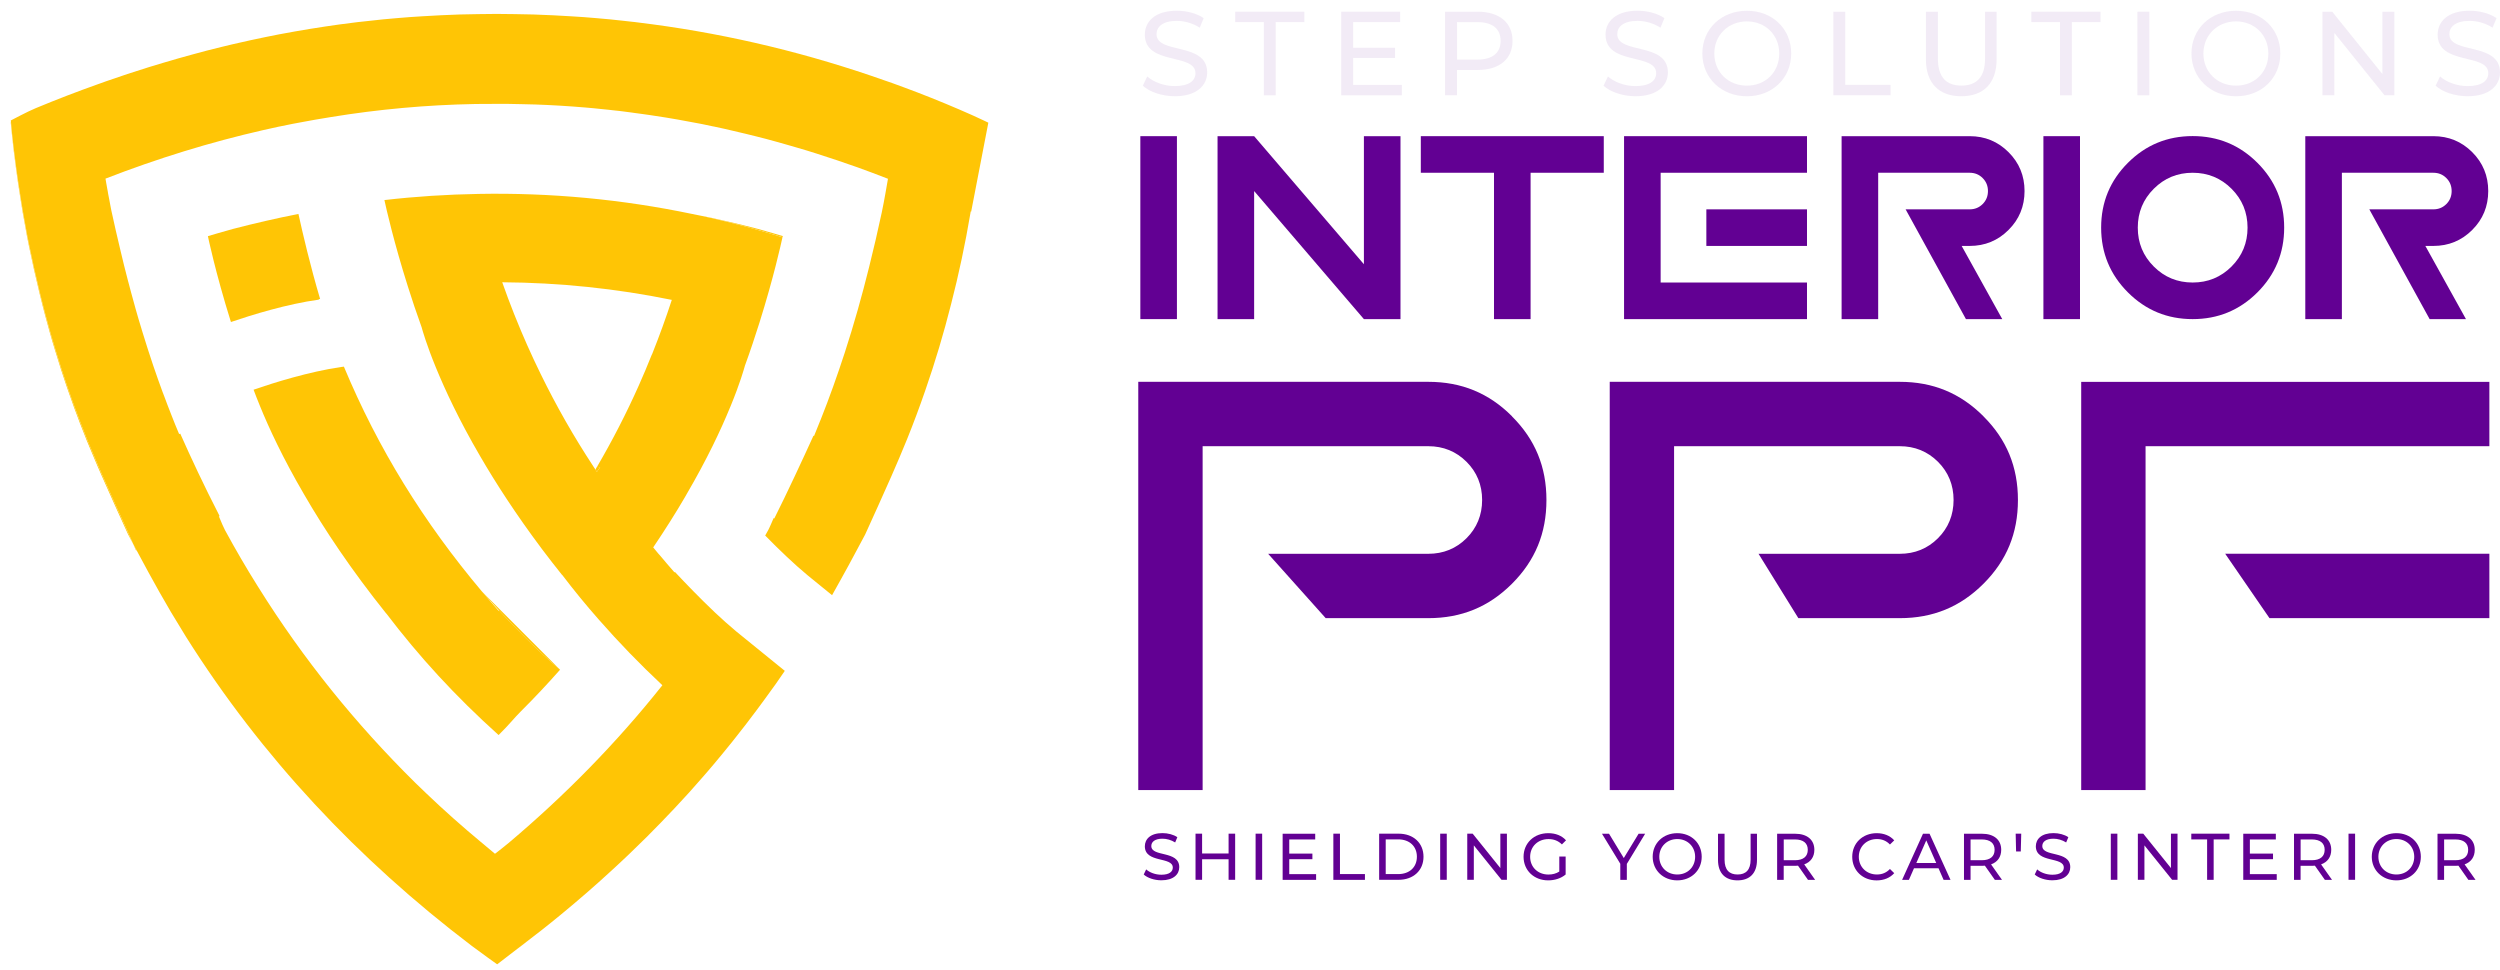 <svg xmlns="http://www.w3.org/2000/svg" width="214" height="83" viewBox="0 0 214 83" fill="none"><path d="M11.69 47.103C11.69 47.103 11.664 47.116 11.648 47.122C11.571 46.942 11.491 46.768 11.41 46.592C11.503 46.762 11.594 46.936 11.687 47.106L11.69 47.103Z" fill="#FFC505"></path><path d="M56.587 70.394C57.411 69.552 58.208 68.7 58.993 67.831C58.205 68.7 57.404 69.552 56.587 70.394ZM44.663 80.929C44.615 80.968 44.57 81 44.525 81.029C44.493 81.054 44.461 81.077 44.432 81.099C44.39 81.128 44.348 81.16 44.31 81.186C44.326 81.18 44.336 81.17 44.348 81.164C44.348 81.164 44.35 81.162 44.355 81.16C44.461 81.093 44.564 81.016 44.673 80.932C44.953 80.717 45.233 80.498 45.519 80.273C45.236 80.495 44.95 80.707 44.667 80.929H44.663ZM10.963 45.585C10.233 43.964 9.468 42.305 8.725 40.614C8.606 40.343 8.487 40.07 8.371 39.797C8.21 39.427 8.053 39.057 7.898 38.678C7.721 38.266 7.548 37.851 7.381 37.436C7.194 36.964 7.011 36.501 6.831 36.034C6.805 35.964 6.776 35.893 6.753 35.822C6.609 35.439 6.464 35.066 6.326 34.684C6.149 34.211 5.985 33.735 5.821 33.259C5.769 33.114 5.715 32.96 5.667 32.809C5.509 32.352 5.361 31.892 5.21 31.436C5.187 31.381 5.168 31.317 5.155 31.259C5.004 30.793 4.859 30.323 4.721 29.857C4.564 29.349 4.409 28.831 4.268 28.32C4.129 27.841 3.998 27.358 3.872 26.876C3.782 26.538 3.695 26.21 3.612 25.873C3.609 25.866 3.609 25.853 3.609 25.847C3.522 25.535 3.445 25.226 3.374 24.908C3.052 23.586 2.756 22.262 2.483 20.927C2.422 20.634 2.367 20.345 2.309 20.049C2.187 19.412 2.071 18.772 1.962 18.129C1.959 18.12 1.959 18.104 1.956 18.087C1.956 18.081 1.949 18.071 1.949 18.062C1.875 17.618 1.798 17.171 1.734 16.727C1.663 16.277 1.595 15.836 1.528 15.389C1.467 14.997 1.415 14.605 1.364 14.213C1.29 13.679 1.219 13.148 1.158 12.611C1.058 11.794 0.968 10.817 0.933 10.453C0.923 10.457 0.917 10.463 0.917 10.463C0.917 10.463 1.033 11.746 1.155 12.762C1.216 13.299 1.287 13.833 1.361 14.364C1.412 14.759 1.467 15.152 1.525 15.547C1.592 15.997 1.66 16.438 1.731 16.885C1.798 17.329 1.872 17.776 1.946 18.219C1.946 18.229 1.952 18.239 1.952 18.245C1.956 18.261 1.956 18.271 1.959 18.287C2.068 18.93 2.184 19.57 2.306 20.207C2.361 20.503 2.419 20.795 2.48 21.081C2.753 22.416 3.049 23.744 3.371 25.059C3.445 25.374 3.525 25.686 3.605 26.001C3.605 26.008 3.605 26.017 3.609 26.027C3.695 26.361 3.779 26.693 3.869 27.03C3.998 27.513 4.126 27.995 4.265 28.474C4.406 28.985 4.56 29.503 4.718 30.011C4.856 30.474 5.001 30.947 5.152 31.41C5.168 31.471 5.184 31.532 5.207 31.59C5.358 32.047 5.506 32.507 5.663 32.963C5.712 33.114 5.763 33.262 5.818 33.413C5.982 33.889 6.146 34.362 6.323 34.838C6.461 35.221 6.602 35.594 6.75 35.977C6.773 36.047 6.802 36.118 6.827 36.189C7.008 36.655 7.191 37.121 7.377 37.584V37.591C7.541 38.006 7.718 38.42 7.895 38.832C8.049 39.205 8.207 39.581 8.368 39.951C8.484 40.224 8.603 40.498 8.722 40.761C9.461 42.453 10.23 44.115 10.96 45.736C11.104 46.016 11.259 46.302 11.403 46.579C11.259 46.244 11.108 45.916 10.96 45.579L10.963 45.585Z" fill="#FFC505"></path><path d="M83.284 9.887C83.264 9.881 83.251 9.871 83.232 9.862C82.907 9.717 82.528 9.55 82.116 9.373C80.531 8.691 78.933 8.051 77.328 7.46C77.1 7.373 76.871 7.292 76.643 7.209C76.56 7.183 76.486 7.148 76.405 7.122C76.254 7.07 76.1 7.016 75.945 6.961C75.897 6.942 75.849 6.932 75.801 6.913C69.273 4.601 62.629 2.99 55.863 2.083C55.329 2.012 54.789 1.938 54.255 1.877C54.249 1.88 54.236 1.877 54.23 1.877C53.892 1.835 53.564 1.8 53.226 1.765C52.892 1.726 52.561 1.694 52.223 1.658C51.831 1.62 51.429 1.584 51.036 1.552C50.683 1.52 50.323 1.491 49.962 1.465C49.609 1.44 49.245 1.417 48.885 1.395C48.351 1.363 47.811 1.33 47.281 1.305H47.258C46.727 1.282 46.194 1.26 45.66 1.24C45.126 1.231 44.586 1.215 44.052 1.208C43.553 1.199 43.058 1.192 42.56 1.192H42.45C41.952 1.192 41.457 1.195 40.958 1.208C40.425 1.215 39.884 1.231 39.351 1.24C38.817 1.26 38.276 1.282 37.743 1.305C37.206 1.33 36.662 1.359 36.128 1.395C35.768 1.417 35.408 1.44 35.051 1.465C34.691 1.491 34.334 1.517 33.977 1.552C33.578 1.581 33.18 1.62 32.787 1.658C32.131 1.723 31.482 1.793 30.829 1.871C30.768 1.874 30.716 1.877 30.665 1.887C30.128 1.951 29.594 2.019 29.06 2.093C28.652 2.147 28.244 2.205 27.842 2.269C27.398 2.337 26.948 2.408 26.507 2.478C26.079 2.546 25.658 2.617 25.237 2.694C24.822 2.768 24.407 2.845 23.992 2.922C23.973 2.925 23.951 2.929 23.928 2.932C23.52 3.006 23.111 3.089 22.709 3.176C22.288 3.26 21.867 3.347 21.445 3.443C20.928 3.556 20.41 3.671 19.889 3.794C19.571 3.868 19.262 3.945 18.944 4.022C18.529 4.122 18.111 4.228 17.696 4.334C17.281 4.443 16.87 4.549 16.455 4.668C16.043 4.781 15.628 4.893 15.217 5.012C14.805 5.128 14.393 5.247 13.982 5.373C13.57 5.495 13.159 5.623 12.747 5.746C11.515 6.131 10.29 6.53 9.071 6.961C8.866 7.032 8.66 7.103 8.454 7.183C8.451 7.183 8.438 7.186 8.435 7.189C6.631 7.829 4.843 8.518 3.065 9.257C2.711 9.402 2.177 9.662 1.733 9.891C1.714 9.9 1.695 9.91 1.679 9.92C1.257 10.132 0.923 10.312 0.923 10.312C0.923 10.312 0.926 10.363 0.939 10.457C0.971 10.82 1.061 11.801 1.164 12.614C1.225 13.148 1.296 13.679 1.37 14.216C1.421 14.608 1.476 15 1.534 15.393C1.601 15.843 1.669 16.284 1.74 16.73C1.807 17.174 1.881 17.621 1.955 18.065C1.955 18.075 1.962 18.084 1.962 18.091C1.965 18.107 1.965 18.12 1.968 18.133C2.077 18.776 2.193 19.416 2.315 20.052C2.37 20.348 2.428 20.641 2.489 20.93C2.762 22.262 3.058 23.59 3.38 24.911C3.45 25.23 3.531 25.538 3.614 25.85C3.614 25.857 3.614 25.869 3.618 25.876C3.704 26.214 3.788 26.542 3.878 26.879C4.007 27.362 4.135 27.844 4.274 28.323C4.415 28.834 4.569 29.352 4.727 29.86C4.865 30.326 5.01 30.796 5.161 31.262C5.177 31.317 5.193 31.381 5.216 31.439C5.367 31.896 5.515 32.356 5.672 32.812C5.721 32.963 5.772 33.114 5.827 33.262C5.991 33.738 6.155 34.218 6.332 34.687C6.47 35.07 6.611 35.443 6.759 35.825C6.782 35.896 6.811 35.967 6.837 36.038C7.017 36.504 7.2 36.97 7.386 37.436C7.55 37.855 7.727 38.269 7.904 38.681C8.059 39.057 8.216 39.43 8.377 39.8C8.493 40.073 8.612 40.347 8.731 40.617C9.47 42.308 10.239 43.968 10.969 45.588C11.12 45.926 11.268 46.254 11.412 46.588C11.412 46.592 11.416 46.592 11.416 46.595C11.512 46.765 11.599 46.936 11.692 47.106C11.695 47.106 11.695 47.109 11.695 47.109C11.718 47.154 11.741 47.193 11.763 47.238C13.008 49.569 14.271 51.862 15.654 54.071C15.738 54.216 15.824 54.361 15.915 54.499C22.407 64.812 30.636 73.558 40.347 80.939C41.065 81.485 42.557 82.546 42.557 82.546C42.557 82.546 43.431 81.874 44.348 81.17C44.348 81.17 44.35 81.169 44.354 81.167C44.38 81.148 44.406 81.125 44.431 81.106C44.46 81.083 44.492 81.061 44.525 81.035C45.38 80.373 46.226 79.726 46.361 79.62C46.917 79.183 47.467 78.739 48.017 78.286C49.48 77.08 50.908 75.848 52.291 74.571C53.329 73.626 54.349 72.648 55.349 71.655C55.764 71.237 56.178 70.822 56.584 70.401C57.4 69.558 58.198 68.706 58.989 67.838C59.385 67.4 59.774 66.96 60.156 66.516C60.468 66.166 60.77 65.805 61.076 65.445C61.558 64.87 62.037 64.294 62.507 63.706C62.578 63.615 62.652 63.529 62.719 63.445C63.108 62.959 63.491 62.468 63.867 61.982C63.877 61.963 63.893 61.95 63.899 61.937C64.211 61.538 64.513 61.136 64.813 60.731C65.047 60.419 65.272 60.114 65.494 59.805C65.536 59.753 65.578 59.699 65.61 59.644C66.153 58.917 66.671 58.178 67.179 57.425L63.005 54.036C62.423 53.55 61.816 53.007 61.224 52.451C59.931 51.229 58.683 49.929 57.77 48.955C57.764 48.965 57.754 48.984 57.741 49C57.31 48.511 56.889 48.019 56.477 47.524C56.445 47.486 56.416 47.457 56.391 47.431C56.346 47.383 56.326 47.357 56.326 47.357C56.188 47.19 56.05 47.022 55.915 46.858C56.944 45.331 57.857 43.884 58.645 42.533C58.645 42.527 58.648 42.527 58.648 42.527C58.687 42.453 58.732 42.382 58.77 42.311C60.523 39.311 61.709 36.784 62.478 34.909C62.497 34.861 62.52 34.812 62.539 34.767C63.356 32.78 63.687 31.574 63.748 31.365C63.748 31.355 63.751 31.346 63.751 31.343C64.227 30.037 64.645 28.78 65.012 27.612C66.224 23.754 66.861 20.856 66.98 20.313C66.687 20.223 66.398 20.133 66.105 20.046C65.668 19.914 65.231 19.789 64.793 19.663C64.356 19.538 63.919 19.419 63.481 19.303C63.025 19.184 62.568 19.068 62.111 18.956C61.69 18.85 61.266 18.75 60.844 18.653C60.548 18.586 60.256 18.522 59.963 18.46C59.728 18.409 59.487 18.361 59.253 18.316C53.22 17.055 47.126 16.486 40.971 16.599C38.296 16.644 35.608 16.814 32.906 17.126C33.07 17.888 33.723 20.763 34.91 24.512C35.257 25.622 35.659 26.812 36.103 28.047C36.103 28.05 36.106 28.056 36.106 28.069C36.167 28.278 36.502 29.487 37.315 31.468C38.09 33.356 39.286 35.938 41.081 39.015C42.454 41.385 44.184 44.048 46.335 46.923C46.358 46.955 46.383 46.987 46.409 47.022C46.956 47.749 47.528 48.486 48.126 49.232L48.11 49.193C49.101 50.499 50.149 51.779 51.249 53.029C51.268 53.049 51.278 53.058 51.294 53.078C52.966 54.988 54.767 56.846 56.699 58.657C52.802 63.561 48.403 68.053 43.531 72.163C43.1 72.526 42.37 73.083 42.37 73.083C42.37 73.083 41.63 72.462 41.158 72.07C39.553 70.738 38 69.356 36.502 67.925C36.495 67.925 36.492 67.915 36.492 67.915C36.173 67.619 35.865 67.317 35.553 67.011C30.437 61.963 25.951 56.406 22.134 50.296C22.102 50.248 22.073 50.2 22.044 50.154C21.066 48.598 20.143 47.006 19.259 45.379C19.114 45.106 19.002 44.82 18.796 44.34V44.334C18.78 44.302 18.764 44.273 18.751 44.238C18.751 44.238 18.741 44.215 18.735 44.209C18.754 44.206 18.776 44.193 18.796 44.186C18.78 44.144 18.764 44.119 18.751 44.08C17.445 41.54 16.32 39.121 15.493 37.26C15.471 37.215 15.448 37.166 15.432 37.121C15.4 37.131 15.365 37.144 15.332 37.153C15.107 36.626 14.895 36.099 14.689 35.571C14.458 34.983 14.233 34.404 14.02 33.819C13.998 33.764 13.982 33.725 13.979 33.719V33.709C13.959 33.677 13.95 33.642 13.937 33.61C13.808 33.256 13.68 32.899 13.551 32.545C13.252 31.712 12.972 30.87 12.699 30.027C12.673 29.937 12.638 29.847 12.612 29.757C12.448 29.246 12.287 28.728 12.13 28.217V28.207C11.95 27.632 11.782 27.056 11.618 26.474C11.483 25.995 11.348 25.509 11.22 25.027C11.146 24.754 11.075 24.48 11.004 24.21C10.988 24.165 10.982 24.12 10.966 24.075C10.847 23.625 10.734 23.175 10.621 22.724C10.512 22.303 10.412 21.882 10.316 21.457C10.043 20.319 9.782 19.184 9.535 18.039C9.509 17.907 9.483 17.779 9.457 17.64C9.416 17.435 9.374 17.222 9.338 17.004C9.306 16.862 9.277 16.721 9.255 16.582C9.245 16.515 9.232 16.444 9.223 16.377C9.207 16.306 9.194 16.238 9.184 16.174C9.165 16.087 9.155 16.004 9.139 15.92C9.12 15.827 9.1 15.737 9.091 15.653C9.068 15.512 9.046 15.393 9.03 15.29C13.506 13.553 18.002 12.171 22.507 11.142C22.928 11.048 23.356 10.949 23.783 10.859C23.828 10.849 23.873 10.836 23.918 10.83C23.925 10.83 23.941 10.83 23.947 10.826C24.314 10.752 24.684 10.672 25.05 10.601C25.394 10.534 25.738 10.466 26.089 10.408C26.372 10.354 26.665 10.299 26.951 10.251C26.989 10.244 27.025 10.235 27.06 10.232C27.157 10.212 27.253 10.193 27.353 10.183C27.671 10.122 27.989 10.071 28.311 10.023C32.411 9.35 36.527 8.981 40.656 8.903C40.746 8.9 40.836 8.9 40.926 8.9C41.495 8.891 42.068 8.891 42.631 8.891H43.322C43.406 8.891 43.489 8.891 43.576 8.894C43.943 8.9 44.309 8.91 44.676 8.916C45.062 8.926 45.451 8.932 45.837 8.945C46.174 8.955 46.518 8.971 46.859 8.987C47.2 9.006 47.544 9.026 47.885 9.042C48.621 9.087 49.361 9.138 50.101 9.202C50.56 9.244 51.02 9.28 51.48 9.334C51.683 9.357 51.885 9.373 52.082 9.395C52.281 9.418 52.48 9.437 52.683 9.463C52.754 9.466 52.834 9.479 52.905 9.485C53.021 9.502 53.136 9.511 53.252 9.527C53.545 9.566 53.828 9.598 54.12 9.64C54.162 9.643 54.207 9.649 54.242 9.659C54.471 9.688 54.699 9.714 54.934 9.752C55.159 9.781 55.387 9.813 55.622 9.849C56.079 9.916 56.539 9.987 56.998 10.061C57.336 10.116 57.667 10.174 58.005 10.232C58.629 10.341 59.253 10.457 59.877 10.579C59.954 10.598 60.034 10.611 60.111 10.624C60.413 10.688 60.722 10.752 61.025 10.817C61.053 10.82 61.092 10.823 61.121 10.833C61.439 10.9 61.754 10.968 62.07 11.039C62.648 11.171 63.237 11.309 63.816 11.45C64.108 11.518 64.398 11.595 64.694 11.666C65.272 11.807 65.858 11.965 66.436 12.126C66.729 12.203 67.015 12.286 67.308 12.373C67.601 12.45 67.89 12.537 68.179 12.624C68.761 12.791 69.344 12.968 69.926 13.155C70.501 13.338 71.08 13.524 71.665 13.724C72.241 13.917 72.82 14.119 73.405 14.325C74.273 14.64 75.141 14.962 76.01 15.303C75.933 15.746 75.695 17.174 75.476 18.2C75.141 19.766 74.781 21.323 74.392 22.876C73.781 25.332 73.1 27.764 72.312 30.185C71.684 32.111 71.003 34.031 70.241 35.944C70.241 35.944 70.234 35.964 70.218 35.992C70.212 36.012 70.202 36.034 70.189 36.063C70.028 36.485 69.855 36.896 69.684 37.317C69.665 37.314 69.646 37.301 69.63 37.298C69.607 37.343 69.591 37.391 69.569 37.436C68.765 39.205 67.388 42.18 66.282 44.376C66.263 44.373 66.24 44.36 66.221 44.353C66.131 44.566 66.06 44.739 65.99 44.887C65.967 44.948 65.945 44.996 65.919 45.045C65.903 45.083 65.89 45.112 65.874 45.141C65.851 45.193 65.829 45.241 65.806 45.286C65.787 45.318 65.774 45.353 65.755 45.386C65.668 45.54 65.581 45.691 65.501 45.842C66.08 46.437 66.71 47.058 67.353 47.662C67.945 48.219 68.546 48.762 69.135 49.248L71.225 50.949C71.492 50.483 71.749 50.016 72.006 49.547C72.434 48.785 72.849 48.013 73.263 47.238C73.53 46.743 73.797 46.247 74.061 45.746C74.794 44.125 75.556 42.463 76.299 40.771C76.759 39.723 77.212 38.665 77.643 37.6C78.2 36.218 78.721 34.822 79.203 33.423C80.049 30.989 80.782 28.532 81.412 26.04C82.075 23.471 82.624 20.875 83.068 18.252C83.078 18.2 83.088 18.152 83.091 18.097C83.107 18.104 83.116 18.113 83.132 18.116L84.602 10.502C84.602 10.502 84.1 10.254 83.296 9.891L83.284 9.887ZM55.802 30.343L55.796 30.352C55.442 31.246 55.069 32.124 54.68 32.999C53.609 35.401 52.416 37.716 51.101 39.964C51.146 39.967 51.191 39.97 51.236 39.98C51.281 39.983 51.326 39.99 51.371 39.996H51.374C51.281 40.125 51.188 40.253 51.094 40.385C51.094 40.385 51.094 40.382 51.091 40.382C51.053 40.321 51.008 40.26 50.969 40.196C50.917 40.112 50.856 40.032 50.805 39.945C49.123 37.391 47.615 34.745 46.277 32.005C45.489 30.397 44.756 28.751 44.081 27.059V27.05C44.062 27.008 44.052 26.976 44.029 26.934C43.669 26.021 43.319 25.101 42.991 24.162C47.901 24.194 52.738 24.696 57.507 25.67C56.998 27.227 56.449 28.741 55.854 30.23C55.834 30.272 55.821 30.307 55.809 30.346L55.802 30.343Z" fill="#FFC505"></path><path d="M27.295 25.648C24.568 26.024 21.581 26.947 19.767 27.564C18.429 23.291 17.796 20.216 17.796 20.216C17.796 20.216 19.201 19.795 19.944 19.596C21.819 19.11 23.684 18.679 25.546 18.313C25.919 20.011 26.559 22.754 27.401 25.59C27.359 25.599 27.327 25.606 27.285 25.612C27.289 25.622 27.292 25.638 27.295 25.651V25.648Z" fill="#FFC505"></path><path d="M47.94 57.329C46.866 58.544 45.753 59.731 44.592 60.886C43.968 61.509 43.676 61.934 42.679 62.921C38.926 59.541 35.897 56.229 33.045 52.486L33.067 52.525C30.057 48.769 27.752 45.302 26.021 42.305C24.224 39.228 23.021 36.645 22.256 34.761C22.041 34.24 21.86 33.771 21.706 33.359C23.455 32.754 26.436 31.822 29.186 31.417C29.269 31.407 29.353 31.391 29.437 31.384C32.356 38.388 36.264 44.707 41.267 50.647L41.306 50.688C41.306 50.688 41.322 50.711 41.331 50.721C41.354 50.746 41.383 50.782 41.415 50.814C41.827 51.312 42.254 51.801 42.685 52.29C42.692 52.274 42.708 52.258 42.714 52.245C44.039 53.669 46.068 55.763 47.943 57.329H47.94Z" fill="#FFC505"></path><path d="M51.375 39.993C51.282 40.122 51.189 40.254 51.092 40.382C51.05 40.321 51.009 40.257 50.967 40.196C51.012 40.119 51.057 40.045 51.095 39.968H51.099C51.189 39.977 51.279 39.987 51.372 39.993H51.375Z" fill="#FFC505"></path><path d="M67.006 20.213C67.006 20.213 67.003 20.245 66.987 20.306C64.655 19.583 62.318 18.965 59.967 18.454C61.594 18.785 63.221 19.165 64.858 19.589C65.594 19.785 67.006 20.21 67.006 20.21V20.213Z" fill="#FFC505"></path><path d="M41.261 50.647C41.261 50.647 41.283 50.672 41.328 50.724C41.351 50.75 41.377 50.782 41.409 50.817C41.637 51.068 42.097 51.586 42.711 52.248C44.036 53.676 46.065 55.766 47.94 57.332L41.264 50.647H41.261Z" fill="#FFC505"></path><path d="M97.902 74.861L98.111 74.42C98.404 74.687 98.906 74.877 99.414 74.877C100.095 74.877 100.391 74.61 100.391 74.266C100.391 73.301 97.999 73.909 97.999 72.442C97.999 71.832 98.472 71.314 99.51 71.314C99.973 71.314 100.452 71.439 100.78 71.664L100.594 72.114C100.25 71.896 99.861 71.793 99.51 71.793C98.838 71.793 98.552 72.076 98.552 72.42C98.552 73.385 100.944 72.78 100.944 74.23C100.944 74.835 100.459 75.353 99.414 75.353C98.809 75.353 98.218 75.15 97.902 74.857V74.861Z" fill="#620093"></path><path d="M105.729 71.362V75.311H105.167V73.552H102.9V75.311H102.337V71.362H102.9V73.059H105.167V71.362H105.729Z" fill="#620093"></path><path d="M107.479 71.362H108.041V75.311H107.479V71.362Z" fill="#620093"></path><path d="M112.659 74.822V75.314H109.794V71.365H112.582V71.857H110.36V73.069H112.341V73.548H110.36V74.825H112.662L112.659 74.822Z" fill="#620093"></path><path d="M114.138 71.362H114.701V74.822H116.839V75.314H114.135V71.365L114.138 71.362Z" fill="#620093"></path><path d="M118.055 71.362H119.72C120.991 71.362 121.852 72.162 121.852 73.336C121.852 74.51 120.987 75.311 119.72 75.311H118.055V71.362ZM119.685 74.822C120.663 74.822 121.286 74.224 121.286 73.336C121.286 72.448 120.659 71.85 119.685 71.85H118.617V74.819H119.685V74.822Z" fill="#620093"></path><path d="M123.28 71.362H123.843V75.311H123.28V71.362Z" fill="#620093"></path><path d="M128.992 71.362V75.311H128.529L126.159 72.365V75.311H125.597V71.362H126.06L128.43 74.307V71.362H128.992Z" fill="#620093"></path><path d="M133.478 73.317H134.019V74.857C133.623 75.192 133.076 75.359 132.523 75.359C131.311 75.359 130.417 74.507 130.417 73.34C130.417 72.172 131.308 71.32 132.533 71.32C133.16 71.32 133.691 71.529 134.051 71.931L133.7 72.282C133.372 71.966 132.999 71.825 132.555 71.825C131.642 71.825 130.98 72.462 130.98 73.343C130.98 74.224 131.639 74.861 132.549 74.861C132.883 74.861 133.192 74.787 133.475 74.606V73.32L133.478 73.317Z" fill="#620093"></path><path d="M139.257 73.947V75.314H138.697V73.937L137.128 71.365H137.732L138.996 73.448L140.266 71.365H140.826L139.257 73.95V73.947Z" fill="#620093"></path><path d="M141.47 73.34C141.47 72.182 142.36 71.32 143.573 71.32C144.785 71.32 145.666 72.179 145.666 73.34C145.666 74.5 144.775 75.359 143.573 75.359C142.37 75.359 141.47 74.497 141.47 73.34ZM145.103 73.34C145.103 72.465 144.447 71.822 143.576 71.822C142.705 71.822 142.036 72.465 142.036 73.34C142.036 74.214 142.692 74.857 143.576 74.857C144.46 74.857 145.103 74.214 145.103 73.34Z" fill="#620093"></path><path d="M147.061 73.609V71.365H147.623V73.587C147.623 74.462 148.025 74.857 148.736 74.857C149.447 74.857 149.852 74.462 149.852 73.587V71.365H150.398V73.609C150.398 74.754 149.771 75.359 148.73 75.359C147.688 75.359 147.061 74.754 147.061 73.609Z" fill="#620093"></path><path d="M154.762 75.314L153.91 74.102C153.83 74.108 153.746 74.115 153.662 74.115H152.685V75.317H152.122V71.368H153.662C154.688 71.368 155.309 71.886 155.309 72.745C155.309 73.356 154.994 73.793 154.441 73.992L155.376 75.317H154.762V75.314ZM154.746 72.742C154.746 72.179 154.367 71.857 153.646 71.857H152.688V73.635H153.646C154.37 73.635 154.746 73.308 154.746 72.745V72.742Z" fill="#620093"></path><path d="M158.551 73.34C158.551 72.172 159.442 71.32 160.644 71.32C161.255 71.32 161.783 71.529 162.146 71.934L161.779 72.291C161.474 71.97 161.101 71.822 160.667 71.822C159.776 71.822 159.114 72.465 159.114 73.34C159.114 74.214 159.773 74.857 160.667 74.857C161.101 74.857 161.474 74.706 161.779 74.385L162.146 74.742C161.786 75.147 161.255 75.362 160.638 75.362C159.442 75.362 158.551 74.51 158.551 73.343V73.34Z" fill="#620093"></path><path d="M165.937 74.326H163.837L163.403 75.314H162.821L164.609 71.365H165.169L166.963 75.314H166.371L165.937 74.326ZM165.741 73.873L164.889 71.937L164.037 73.873H165.741Z" fill="#620093"></path><path d="M170.757 75.314L169.905 74.102C169.825 74.108 169.741 74.115 169.658 74.115H168.68V75.317H168.117V71.368H169.658C170.683 71.368 171.304 71.886 171.304 72.745C171.304 73.356 170.989 73.793 170.436 73.992L171.371 75.317H170.757V75.314ZM170.738 72.742C170.738 72.179 170.359 71.857 169.638 71.857H168.68V73.635H169.638C170.362 73.635 170.738 73.308 170.738 72.745V72.742Z" fill="#620093"></path><path d="M172.545 71.362H173.018L172.979 72.886H172.577L172.542 71.362H172.545Z" fill="#620093"></path><path d="M174.172 74.861L174.381 74.42C174.674 74.687 175.175 74.877 175.683 74.877C176.365 74.877 176.661 74.61 176.661 74.266C176.661 73.301 174.268 73.909 174.268 72.442C174.268 71.832 174.741 71.314 175.78 71.314C176.243 71.314 176.722 71.439 177.05 71.664L176.863 72.114C176.519 71.896 176.13 71.793 175.78 71.793C175.108 71.793 174.821 72.076 174.821 72.42C174.821 73.385 177.214 72.78 177.214 74.23C177.214 74.835 176.728 75.353 175.683 75.353C175.079 75.353 174.487 75.15 174.172 74.857V74.861Z" fill="#620093"></path><path d="M180.685 71.362H181.247V75.311H180.685V71.362Z" fill="#620093"></path><path d="M186.396 71.362V75.311H185.933L183.563 72.365V75.311H183V71.362H183.463L185.833 74.307V71.362H186.396Z" fill="#620093"></path><path d="M188.929 71.854H187.575V71.362H190.842V71.854H189.489V75.314H188.929V71.854Z" fill="#620093"></path><path d="M194.889 74.822V75.314H192.023V71.365H194.811V71.857H192.589V73.069H194.57V73.548H192.589V74.825H194.892L194.889 74.822Z" fill="#620093"></path><path d="M199.007 75.314L198.155 74.102C198.075 74.108 197.991 74.115 197.908 74.115H196.93V75.317H196.367V71.368H197.908C198.933 71.368 199.554 71.886 199.554 72.745C199.554 73.356 199.239 73.793 198.686 73.992L199.621 75.317H199.007V75.314ZM198.991 72.742C198.991 72.179 198.612 71.857 197.891 71.857H196.933V73.635H197.891C198.615 73.635 198.991 73.308 198.991 72.745V72.742Z" fill="#620093"></path><path d="M201.033 71.362H201.596V75.311H201.033V71.362Z" fill="#620093"></path><path d="M203.024 73.34C203.024 72.182 203.915 71.32 205.131 71.32C206.346 71.32 207.224 72.179 207.224 73.34C207.224 74.5 206.333 75.359 205.131 75.359C203.928 75.359 203.024 74.497 203.024 73.34ZM206.658 73.34C206.658 72.465 206.002 71.822 205.131 71.822C204.259 71.822 203.59 72.465 203.59 73.34C203.59 74.214 204.246 74.857 205.131 74.857C206.015 74.857 206.658 74.214 206.658 73.34Z" fill="#620093"></path><path d="M211.291 75.314L210.439 74.102C210.359 74.108 210.275 74.115 210.192 74.115H209.214V75.317H208.651V71.368H210.192C211.218 71.368 211.838 71.886 211.838 72.745C211.838 73.356 211.523 73.793 210.97 73.992L211.906 75.317H211.291V75.314ZM211.275 72.742C211.275 72.179 210.896 71.857 210.176 71.857H209.217V73.635H210.176C210.899 73.635 211.275 73.308 211.275 72.745V72.742Z" fill="#620093"></path><path d="M100.745 27.316H97.613V11.656H100.745V27.316Z" fill="#620093"></path><path d="M107.354 16.354V27.317H104.222V11.656H107.354L116.75 22.618V11.656H119.882V27.317H116.75L107.354 16.354Z" fill="#620093"></path><path d="M131.018 14.788V27.317H127.886V14.788H121.622V11.656H137.283V14.788H131.018Z" fill="#620093"></path><path d="M154.679 11.656V14.788H142.151V24.184H154.679V27.317H139.019V11.656H154.679ZM154.679 21.052H146.064V17.92H154.679V21.052Z" fill="#620093"></path><path d="M168.285 27.317L163.12 17.92H168.603C169.044 17.92 169.413 17.769 169.716 17.467C170.018 17.165 170.169 16.795 170.169 16.354C170.169 15.914 170.018 15.544 169.716 15.242C169.413 14.939 169.044 14.788 168.603 14.788H160.773V27.317H157.641V11.656H168.603C169.909 11.656 171.018 12.113 171.931 13.026C172.845 13.939 173.301 15.049 173.301 16.354C173.301 17.66 172.845 18.769 171.931 19.682C171.018 20.596 169.909 21.052 168.603 21.052H167.918L171.394 27.317H168.288H168.285Z" fill="#620093"></path><path d="M178.048 27.317H174.916V11.656H178.048V27.317Z" fill="#620093"></path><path d="M187.692 27.316C185.521 27.316 183.675 26.554 182.148 25.027C180.624 23.503 179.858 21.654 179.858 19.483C179.858 17.312 180.621 15.466 182.148 13.939C183.675 12.412 185.521 11.649 187.692 11.649C189.862 11.649 191.708 12.412 193.236 13.939C194.76 15.463 195.525 17.312 195.525 19.483C195.525 21.654 194.763 23.499 193.236 25.027C191.708 26.554 189.862 27.316 187.692 27.316ZM187.692 24.184C188.997 24.184 190.107 23.728 191.02 22.814C191.933 21.901 192.39 20.792 192.39 19.486C192.39 18.18 191.933 17.071 191.02 16.158C190.107 15.245 188.997 14.788 187.692 14.788C186.386 14.788 185.277 15.245 184.364 16.158C183.45 17.071 182.994 18.18 182.994 19.486C182.994 20.792 183.45 21.901 184.364 22.814C185.277 23.728 186.386 24.184 187.692 24.184Z" fill="#620093"></path><path d="M207.977 27.317L202.813 17.92H208.295C208.736 17.92 209.106 17.769 209.408 17.467C209.71 17.165 209.861 16.795 209.861 16.354C209.861 15.914 209.71 15.544 209.408 15.242C209.106 14.939 208.736 14.788 208.295 14.788H200.465V27.317H197.333V11.656H208.295C209.601 11.656 210.71 12.113 211.624 13.026C212.537 13.939 212.993 15.049 212.993 16.354C212.993 17.66 212.537 18.769 211.624 19.682C210.71 20.596 209.601 21.052 208.295 21.052H207.61L211.087 27.317H207.98H207.977Z" fill="#620093"></path><path d="M129.43 35.636C127.449 33.648 125.101 32.684 122.268 32.684H97.436V67.629H102.945V38.195H122.265C123.548 38.195 124.648 38.645 125.535 39.53C126.423 40.417 126.87 41.517 126.87 42.8C126.87 44.083 126.42 45.186 125.535 46.071C124.648 46.958 123.548 47.405 122.265 47.405H108.553L113.48 52.914H122.265C125.101 52.914 127.446 51.949 129.426 49.968C131.414 47.981 132.375 45.64 132.375 42.803C132.375 39.967 131.414 37.623 129.426 35.642L129.43 35.636Z" fill="#620093"></path><path d="M169.786 35.636C167.799 33.648 165.458 32.684 162.625 32.684H137.793V67.629H143.301V38.195H162.621C163.905 38.195 165.004 38.645 165.892 39.53C166.779 40.417 167.226 41.517 167.226 42.8C167.226 44.083 166.776 45.186 165.892 46.071C165.004 46.958 163.905 47.405 162.621 47.405H150.53L153.939 52.914H162.625C165.461 52.914 167.805 51.949 169.786 49.968C171.773 47.981 172.735 45.64 172.735 42.803C172.735 39.967 171.773 37.623 169.786 35.642V35.636Z" fill="#620093"></path><path d="M178.151 32.684V67.629H183.66V38.195H213.09V32.687H178.151V32.684ZM190.477 47.402L194.265 52.91H213.09V47.402H190.477Z" fill="#620093"></path><path d="M97.823 7.34L98.203 6.543C98.733 7.022 99.643 7.369 100.563 7.369C101.801 7.369 102.332 6.89 102.332 6.266C102.332 4.52 97.997 5.623 97.997 2.964C97.997 1.861 98.856 0.918 100.737 0.918C101.576 0.918 102.444 1.144 103.036 1.552L102.698 2.369C102.074 1.97 101.37 1.787 100.737 1.787C99.521 1.787 99 2.298 99 2.922C99 4.671 103.335 3.575 103.335 6.202C103.335 7.295 102.457 8.237 100.566 8.237C99.473 8.237 98.399 7.871 97.826 7.337L97.823 7.34Z" fill="#620093" fill-opacity="0.08"></path><path d="M108.188 1.893H105.734V1.002H111.651V1.893H109.198V8.157H108.185V1.893H108.188Z" fill="#620093" fill-opacity="0.08"></path><path d="M119.999 7.27V8.157H114.806V1.002H119.854V1.893H115.828V4.089H119.417V4.958H115.828V7.266H119.999V7.27Z" fill="#620093" fill-opacity="0.08"></path><path d="M129.473 3.498C129.473 5.051 128.347 5.99 126.489 5.99H124.72V8.157H123.697V1.002H126.489C128.347 1.002 129.473 1.941 129.473 3.498ZM128.453 3.498C128.453 2.475 127.768 1.893 126.46 1.893H124.723V5.102H126.46C127.768 5.102 128.453 4.52 128.453 3.498Z" fill="#620093" fill-opacity="0.08"></path><path d="M137.261 7.34L137.64 6.543C138.171 7.022 139.081 7.369 140.001 7.369C141.239 7.369 141.769 6.89 141.769 6.266C141.769 4.52 137.434 5.623 137.434 2.964C137.434 1.861 138.293 0.918 140.174 0.918C141.013 0.918 141.882 1.144 142.473 1.552L142.136 2.369C141.512 1.97 140.808 1.787 140.174 1.787C138.959 1.787 138.438 2.298 138.438 2.922C138.438 4.671 142.772 3.575 142.772 6.202C142.772 7.295 141.895 8.237 140.004 8.237C138.91 8.237 137.836 7.871 137.264 7.337L137.261 7.34Z" fill="#620093" fill-opacity="0.08"></path><path d="M145.722 4.581C145.722 2.485 147.336 0.922 149.536 0.922C151.735 0.922 153.327 2.475 153.327 4.581C153.327 6.688 151.713 8.241 149.536 8.241C147.358 8.241 145.722 6.678 145.722 4.581ZM152.304 4.581C152.304 2.996 151.118 1.832 149.536 1.832C147.953 1.832 146.744 2.996 146.744 4.581C146.744 6.167 147.931 7.331 149.536 7.331C151.14 7.331 152.304 6.167 152.304 4.581Z" fill="#620093" fill-opacity="0.08"></path><path d="M156.932 1.002H157.954V7.266H161.829V8.154H156.935V0.999L156.932 1.002Z" fill="#620093" fill-opacity="0.08"></path><path d="M164.862 5.07V1.002H165.884V5.028C165.884 6.614 166.611 7.327 167.897 7.327C169.184 7.327 169.92 6.614 169.92 5.028V1.002H170.91V5.07C170.91 7.144 169.775 8.238 167.884 8.238C165.994 8.238 164.858 7.144 164.858 5.07H164.862Z" fill="#620093" fill-opacity="0.08"></path><path d="M176.338 1.893H173.885V1.002H179.802V1.893H177.348V8.157H176.335V1.893H176.338Z" fill="#620093" fill-opacity="0.08"></path><path d="M182.963 1.002H183.985V8.157H182.963V1.002Z" fill="#620093" fill-opacity="0.08"></path><path d="M187.59 4.581C187.59 2.485 189.204 0.922 191.404 0.922C193.603 0.922 195.195 2.475 195.195 4.581C195.195 6.688 193.581 8.241 191.404 8.241C189.227 8.241 187.59 6.678 187.59 4.581ZM194.172 4.581C194.172 2.996 192.986 1.832 191.404 1.832C189.822 1.832 188.612 2.996 188.612 4.581C188.612 6.167 189.799 7.331 191.404 7.331C193.008 7.331 194.172 6.167 194.172 4.581Z" fill="#620093" fill-opacity="0.08"></path><path d="M204.955 1.002V8.157H204.115L199.822 2.822V8.157H198.8V1.002H199.639L203.932 6.337V1.002H204.955Z" fill="#620093" fill-opacity="0.08"></path><path d="M208.489 7.34L208.869 6.543C209.399 7.022 210.309 7.369 211.229 7.369C212.467 7.369 212.998 6.89 212.998 6.266C212.998 4.52 208.663 5.623 208.663 2.964C208.663 1.861 209.521 0.918 211.403 0.918C212.242 0.918 213.11 1.144 213.702 1.552L213.364 2.369C212.74 1.97 212.036 1.787 211.403 1.787C210.187 1.787 209.666 2.298 209.666 2.922C209.666 4.671 214.001 3.575 214.001 6.202C214.001 7.295 213.123 8.237 211.232 8.237C210.139 8.237 209.065 7.871 208.492 7.337L208.489 7.34Z" fill="#620093" fill-opacity="0.08"></path></svg>